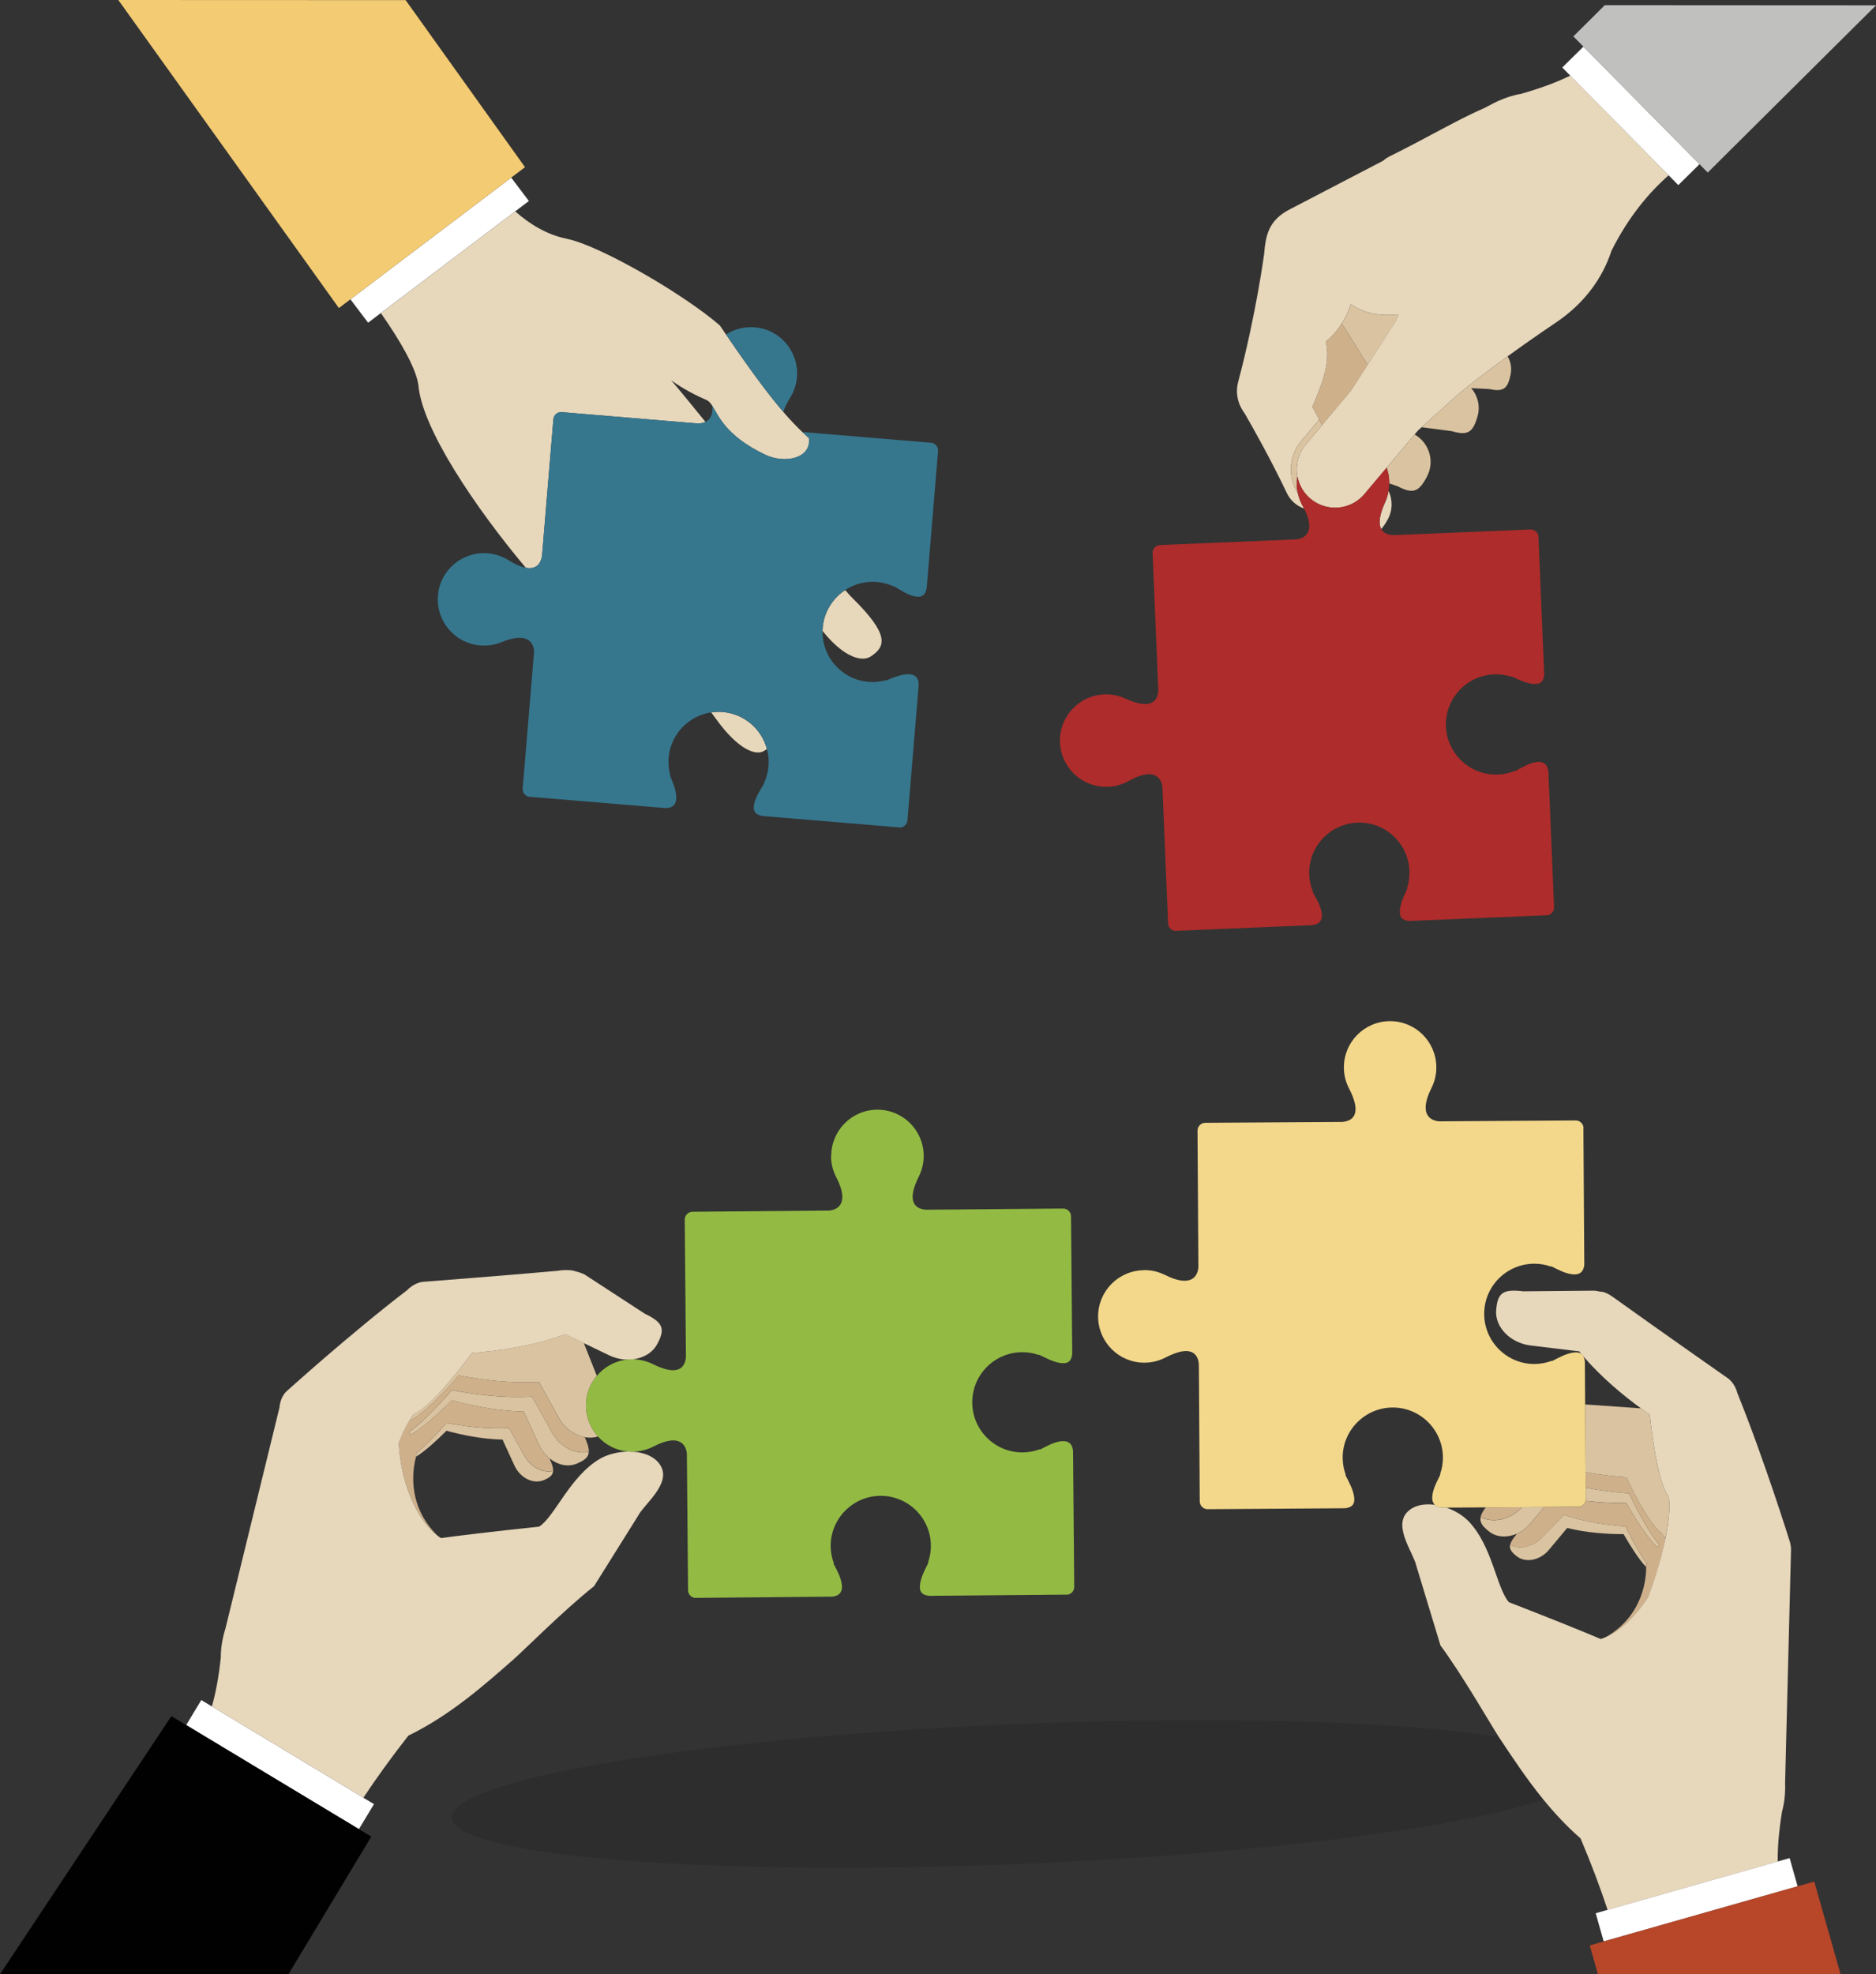 <?xml version="1.0" encoding="UTF-8"?><svg id="Livello_2" xmlns="http://www.w3.org/2000/svg" viewBox="0 0 488.04 513.48"><rect x="0" y="0" width="488.04" height="513.48" fill="#333333" stroke="none"/><defs><style>.cls-1{fill:none;}.cls-2,.cls-3{fill:#010101;}.cls-4{fill:#e7d7bb;}.cls-5{fill:#f3d88b;}.cls-6{fill:#f3cb73;}.cls-7{fill:#fff;}.cls-8{fill:#b84628;}.cls-9{fill:#ceb08b;}.cls-10{fill:#ae2c2b;}.cls-11{fill:#dac3a0;}.cls-12{fill:#c0c0bf;}.cls-13{fill:#36778e;}.cls-14{fill:#93bb44;}.cls-3{isolation:isolate;opacity:.12;}</style></defs><g id="Livello_2-2"><g><path class="cls-1" d="M428.22,407.57c-1.81-1.92-4-5.33-5.86-8.56-4.1,.01-9.49-.31-14.66-1.6l-4.78,5.71c-2.27,2.72-6,3.46-8.33,1.67-1.39-1.07-1.97-1.91-1.74-2.98,0,0,0,0,0,0h-.02s.03-.09,.04-.14c0-.02,.01-.03,.02-.05,.19-.69,.69-1.48,1.54-2.49l.14-.22c-2.47,1.08-5.19,.98-7.14-.53-2.39-1.84-2.94-3.13-1.59-5.35,0,0,0,0,0,0,.18-.3,.41-.63,.67-.97l-10.22,.07c2.2,.78,4.24,2.01,5.67,3.47,6.27,6.39,7.36,17.55,10.58,21.13,12.23,4.75,19.59,7.76,23.88,9.57,.37-.11,.74-.25,1.12-.41,10.21-5.74,10.7-15.94,10.67-18.31Z"/><path class="cls-1" d="M163.12,353.62c-1.55-.04-3.16-.41-4.69-1.15l-6.55-3.15,3.38,8.53c1.93-2.3,4.71-3.88,7.86-4.23Z"/><path class="cls-1" d="M155.55,373.62c-1.09,.35-2.26,.4-3.42,.19,.1,.22,.17,.41,.26,.61,.02,.04,.04,.09,.06,.14,.08,.2,.16,.4,.23,.59,.09,.24,.17,.47,.24,.69,.03,.11,.06,.21,.08,.31,.05,.19,.09,.37,.12,.55,.01,.07,.03,.14,.04,.2,.03,.22,.04,.43,.03,.63,0,.03,0,.06,0,.09h-.01s0,0,0,0c-.09,1.39-1.1,2.22-3.17,3.07-2.28,.94-4.93,.33-7.02-1.35l.08,.26v-.02c.29,.62,.49,1.14,.63,1.61,.02,.06,.04,.12,.05,.17,.05,.17,.08,.33,.11,.48,.02,.11,.03,.22,.04,.32,0,.11,.02,.22,.01,.33,0,.03,0,.07,0,.1h-.01s0,0,0,0c-.09,1.06-.86,1.71-2.46,2.37-2.72,1.12-6.12-.58-7.59-3.79l-3.11-6.77c-5.33-.1-10.61-1.21-14.57-2.3-2.64,2.63-5.65,5.36-7.9,6.74-.65,2.24-2.89,12.26,5.51,20.5,.32,.24,.63,.47,.95,.67,4.63-.63,12.51-1.6,25.55-2.98,4.06-2.6,8.02-13.09,15.75-17.61,1.99-1.17,4.67-1.85,7.3-1.9-3.08-.29-5.81-1.75-7.77-3.91Z"/><path class="cls-1" d="M185.28,105.51c-.45-.71-.89-1.22-1.48-1.47-.14-.06-.27-.13-.4-.19-3.65-1.56-7.24-3.75-8.82-4.99,0,0,0,0-.01-.01,3.14,3.7,6.17,7.45,8.96,10.87,1.18-.57,2.03-1.83,1.75-4.21Z"/><path class="cls-1" d="M412.39,365.29c5.05,.37,10.27,.73,14.52,1.02-4.7-3.44-10.25-8.05-14.95-13.48,.17,.34,.31,.8,.36,1.4l.07,11.06Z"/><path class="cls-3" d="M389.87,451.69c-26.39-4.01-72.72-5.47-125.35-3.27-81.6,3.4-147.41,14.29-146.99,24.33,.42,10.04,66.91,15.42,148.51,12.02,61.04-2.54,113.24-9.28,135.5-16.71-4.42-5.41-8.11-11-11.47-16.08-.05-.08-.12-.19-.18-.28Z"/><path class="cls-11" d="M394.6,404.79c2.33,1.79,6.06,1.05,8.33-1.67l4.78-5.71c5.17,1.3,10.56,1.61,14.66,1.6,1.86,3.23,4.05,6.65,5.86,8.56,0-.32-.02-.51-.02-.51h0s.08-.15,.22-.38c-1.79-2.3-3.82-6.09-5.53-9.66-4.53-.32-10.44-1.12-16.03-2.99l-5.74,5.9c-2.37,2.44-5.83,3.14-8.28,1.87-.22,1.07,.36,1.91,1.74,2.98Z"/><path class="cls-11" d="M392.89,401.62s-.01,.03-.02,.05c0-.02,.01-.03,.02-.05Z"/><path class="cls-11" d="M385.19,394.57h0c.1-.48,.31-.98,.66-1.54-1.35,2.22-.79,3.51,1.59,5.35,1.95,1.5,4.67,1.6,7.14,.53,1.31-.57,2.54-1.47,3.55-2.67l3.58-4.28-5.7,.04-.18,.19c-3.04,3.13-7.49,4.04-10.64,2.39Z"/><path class="cls-11" d="M386.52,392.05h0c-.26,.34-.48,.67-.67,.97,.19-.3,.41-.63,.67-.97Z"/><path class="cls-11" d="M431.17,402.51c.17-.24,.35-.49,.52-.74-2.47-2.77-5.44-8.24-7.89-13.36-3.31-.24-7.21-.68-11.28-1.46l.02,2.88c0,.07,.02,.13,.02,.2-.01,.11-.03,.22-.06,.33,3.84,.45,7.5,.59,10.6,.58,2.58,4.48,5.65,9.25,8.07,11.56Z"/><path class="cls-9" d="M385.85,393.02c-.34,.56-.56,1.07-.66,1.53h0c3.15,1.65,7.6,.74,10.64-2.38l.18-.19-9.49,.06c-.26,.34-.49,.67-.67,.97,0,0,0,0,0,0Z"/><path class="cls-9" d="M432.5,398.98c-2.67-1.74-6.44-8.52-9.42-14.76-3.12-.22-6.77-.63-10.58-1.32l.03,4.06c4.07,.77,7.97,1.22,11.28,1.46,2.45,5.12,5.42,10.59,7.89,13.36-.18,.25-.35,.49-.52,.74-2.42-2.31-5.49-7.08-8.07-11.56-3.1,.01-6.76-.13-10.6-.58-.23,.87-1,1.51-1.94,1.53l-8.85,.06-3.58,4.28c-1.01,1.21-2.24,2.1-3.55,2.67l-.14,.22c-.85,1.02-1.35,1.81-1.54,2.49,0,.02-.01,.03-.02,.05-.01,.04-.03,.09-.04,.13h.02s0,0,0,.01c2.45,1.28,5.91,.57,8.28-1.87l5.74-5.9c5.59,1.87,11.5,2.66,16.03,2.99,1.71,3.57,3.74,7.36,5.53,9.66-.14,.23-.22,.37-.22,.37h0s.01,.2,.02,.52c.03,2.37-.46,12.57-10.67,18.31,3.68-1.54,7.78-5.17,11.19-10.47,0,0,0,0,0,0,0,0,3.06-7.86,4.63-15.82-.14,.17-.27,.33-.4,.5-.15-.38-.3-.75-.46-1.1Z"/><path class="cls-11" d="M412.5,382.9c3.81,.69,7.46,1.1,10.58,1.32,2.98,6.24,6.75,13.02,9.42,14.76,.16,.35,.32,.72,.46,1.1,.13-.17,.27-.34,.4-.5,.72-3.65,1.12-7.31,.77-10.26-2.45-3.08-4.1-13.38-4.96-21.39-.73-.51-1.5-1.05-2.28-1.63-4.25-.29-9.46-.66-14.52-1.02l.12,17.61Z"/><path class="cls-4" d="M463.56,471.34c.63-2.27,.93-4.82,.83-7.63l1.55-60.86c-.02-.52-.1-.99-.21-1.43-.01-.06-.01-.11-.02-.17,0,0-6.68-21.49-13.69-38.8,0-.01-.02-.04-.03-.05-.36-1.45-1.1-2.76-2.25-3.76,0,0-18.25-12.77-29.19-20.63-.24-.19-.49-.37-.75-.54-1.47-1.05-2.57-1.56-3.59-1.53-.43-.1-.87-.19-1.33-.25l-18.61,.17c-5.34-.65-6.69,.42-7.04,4.87h-.01c-.35,4.46,3.68,8.58,9.02,9.23l12.61,1.52c.13,.18,.27,.36,.41,.54,.02,.02,.03,.04,.05,.06,.24,.16,.46,.4,.64,.75,4.7,5.44,10.25,10.05,14.95,13.48,.79,.58,1.55,1.12,2.28,1.63,.86,8.01,2.51,18.31,4.96,21.39,.35,2.94-.05,6.61-.77,10.26-1.57,7.96-4.63,15.82-4.63,15.82,0,0,0,0,0,0-3.41,5.3-7.51,8.93-11.19,10.47-.38,.16-.75,.29-1.12,.41-4.3-1.82-11.65-4.82-23.88-9.57-3.22-3.58-4.31-14.73-10.58-21.13-1.43-1.46-3.47-2.69-5.67-3.47h-1.1c-.66-.05-1.25-.22-1.67-.52-.09-.06-.15-.14-.22-.21-2.73-.38-5.39,.07-7.15,1.82-3.84,3.82,1.65,10.84,2.31,14.08l6.26,20.66c5.88,7.98,12.84,20.19,15.15,23.76,.06,.09,.13,.2,.18,.28,3.37,5.07,7.05,10.67,11.47,16.08,2.86,3.5,6.03,6.92,9.63,10.07h0s.03,.03,.04,.04c2.98,7.05,5.26,13.24,7.02,18.57l44.26-12.58c-.05-3.43,.25-7.6,1.09-12.8Z"/><polygon class="cls-7" points="467.65 490.61 465.57 483.27 462.48 484.15 418.22 496.73 415.12 497.61 417.2 504.95 467.65 490.61"/><polygon class="cls-8" points="478.82 513.48 471.98 489.38 467.65 490.61 417.2 504.95 413.57 505.98 415.7 513.48 478.82 513.48"/><path class="cls-5" d="M375.2,392.12h1.1s10.22-.07,10.22-.07h0s9.49-.06,9.49-.06l5.7-.04,8.85-.06c.94-.01,1.72-.65,1.94-1.53,.03-.11,.05-.22,.06-.33,0-.07-.02-.13-.02-.2l-.02-2.88-.03-4.06-.12-17.61-.07-11.06c-.05-.6-.19-1.05-.36-1.4-.18-.35-.4-.59-.64-.75-.49-.33-1.04-.33-1.34-.33-1.2,0-2.83,.53-4.82,1.56l-1.47,.75v-.11c-1.42,.53-2.91,.8-4.44,.82-7.18,.05-13.07-5.77-13.12-12.96-.05-7.18,5.76-13.07,12.96-13.12,1.52-.01,3.01,.24,4.45,.76v-.12s1.48,.74,1.48,.74c1.86,.93,3.41,1.41,4.61,1.4,.93,0,1.59-.31,2.01-.9,.3-.42,.48-1.01,.53-1.67l-.23-35.44c0-.07,.02-.13,.02-.2-.11-1.04-.97-1.83-2.03-1.83l-35.56,.23c-2.51-.22-5.25-2.1-1.97-8.64,.82-1.65,1.3-3.5,1.28-5.47-.05-6.64-5.45-11.99-12.1-11.95-6.64,.05-11.99,5.45-11.95,12.1,.01,1.97,.51,3.81,1.36,5.45,3.36,6.5,1.1,8.42-1.77,8.66l-35.65,.23c-1.12,0-2.02,.93-2.02,2.05l.23,35.56c-.22,2.51-2.1,5.25-8.64,1.98-1.65-.82-3.5-1.3-5.47-1.28l-.03,.03c-6.64,.05-11.99,5.45-11.95,12.1,.05,6.64,5.45,11.99,12.1,11.95,1.97-.01,3.81-.51,5.45-1.35,6.5-3.36,8.42-1.1,8.66,1.77l.23,35.65c0,1.13,.93,2.03,2.05,2.03h.07s35.61-.24,35.61-.24c2.48-.22,2.48-1.74,2.47-2.35,0-1.2-.53-2.83-1.56-4.82l-.75-1.47h.11c-.53-1.42-.8-2.91-.82-4.44-.05-7.18,5.77-13.07,12.96-13.12,7.18-.05,13.07,5.76,13.12,12.96,.01,1.52-.24,3.01-.76,4.45h.12s-.74,1.48-.74,1.48c-.93,1.86-1.41,3.41-1.4,4.61,0,.8,.24,1.38,.68,1.81,.07,.07,.14,.15,.22,.21,.42,.3,1.01,.48,1.67,.53Z"/><path class="cls-11" d="M143.08,379.57v.02c.27,.6,.48,1.13,.62,1.59-.14-.47-.33-.99-.62-1.61Z"/><path class="cls-11" d="M136.4,378.62l-3.99-7.21c-5.88,.34-11.8-.45-16.25-1.32-2.59,3-5.55,6.12-7.87,7.87,.08,.27,.12,.43,.12,.43,0,0-.06,.17-.15,.47,2.25-1.38,5.26-4.11,7.9-6.74,3.96,1.09,9.24,2.2,14.57,2.3l3.11,6.77c1.47,3.21,4.88,4.91,7.59,3.79,1.6-.66,2.37-1.31,2.46-2.37-2.7,.59-5.85-1-7.49-3.97Z"/><path class="cls-11" d="M143.89,382.17c0,.11,.02,.22,.01,.33,0-.1,0-.22-.01-.33Z"/><path class="cls-11" d="M143.75,381.36c.05,.17,.08,.33,.11,.48-.03-.15-.06-.32-.11-.48Z"/><path class="cls-11" d="M153,376.14c.05,.19,.09,.37,.12,.55-.03-.17-.07-.36-.12-.55Z"/><path class="cls-11" d="M143.54,372.51l-5.13-9.25c-7.56,.42-15.16-.58-20.88-1.7-3.71,4.29-8.01,8.8-11.11,10.82,.11,.28,.21,.56,.31,.84,2.94-1.6,7.15-5.39,10.8-9.03,5.08,1.4,11.87,2.82,18.72,2.94l4,8.69c.66,1.43,1.62,2.63,2.74,3.52,2.1,1.68,4.74,2.29,7.02,1.35,2.07-.85,3.08-1.68,3.17-3.07-3.47,.76-7.52-1.28-9.64-5.1Z"/><path class="cls-11" d="M152.39,374.42s.04,.09,.06,.14c-.02-.04-.04-.09-.06-.14Z"/><path class="cls-11" d="M153.16,376.89c.03,.22,.04,.43,.03,.63,0-.2,0-.41-.03-.63Z"/><path class="cls-11" d="M152.68,375.14c.09,.24,.17,.47,.24,.69-.07-.22-.15-.45-.24-.69Z"/><path class="cls-11" d="M119.32,357.72c5.72,1.12,13.32,2.13,20.88,1.7l5.13,9.25c1.56,2.81,4.16,4.65,6.81,5.13,1.16,.21,2.33,.16,3.42-.19-1.9-2.11-3.08-4.88-3.11-7.95-.03-2.98,1.04-5.71,2.81-7.82l-3.38-8.53-4.83-2.32c-.23,.1-.47,.2-.71,.29-8.24,2.92-17.07,4.11-23.53,4.59-4.81,6.46-11.48,14.5-15.15,15.9-.39,.51-.76,1.06-1.12,1.65,3.07-1.13,8.35-6.56,12.78-11.7Z"/><path class="cls-9" d="M108.26,378.85c.09-.3,.15-.47,.15-.47,0,0-.04-.16-.12-.43,2.33-1.75,5.29-4.88,7.87-7.87,4.45,.88,10.37,1.66,16.25,1.32l3.99,7.21c1.64,2.97,4.8,4.56,7.49,3.97,0,0,0,0,0,0h.01s0-.07,0-.1c0-.1,0-.22-.01-.33,0-.1-.02-.21-.04-.32-.03-.16-.06-.31-.11-.48-.02-.06-.04-.12-.05-.17-.14-.47-.35-.99-.63-1.59l-.08-.26c-1.12-.89-2.08-2.09-2.74-3.52l-4-8.69c-6.85-.12-13.64-1.54-18.72-2.94-3.65,3.64-7.86,7.44-10.8,9.03-.1-.28-.2-.56-.31-.84,3.11-2.02,7.41-6.53,11.11-10.82,5.72,1.12,13.32,2.13,20.88,1.7l5.13,9.25c2.12,3.82,6.17,5.86,9.64,5.1,0,0,0,0,0,0h.01s0-.06,0-.09c0-.2,0-.41-.03-.63,0-.06-.02-.13-.04-.2-.03-.17-.07-.36-.12-.55-.03-.1-.05-.2-.08-.31-.07-.22-.15-.45-.24-.69-.07-.19-.15-.39-.23-.59-.02-.04-.04-.09-.06-.14-.09-.2-.16-.39-.26-.61-2.65-.48-5.25-2.32-6.81-5.13l-5.13-9.25c-7.56,.43-15.16-.58-20.88-1.7-4.43,5.13-9.71,10.57-12.78,11.7-1.05,1.71-1.98,3.75-2.81,5.89,.65,11.38,5.18,20.26,10.05,24.04-8.39-8.24-6.15-18.26-5.51-20.5Z"/><path class="cls-4" d="M106.22,451.43s0,0,0,0c10.94-5.33,19.68-13.09,27.22-19.7,2.89-2.53,13.14-12.86,21.1-19.18l11.45-18.29c1.49-2.95,8.62-8.28,5.91-12.98-1.34-2.33-4.1-3.47-7.11-3.7-.07,0-.14,.01-.22,.02-.42,0-.84-.02-1.25-.05-2.63,.05-5.31,.73-7.3,1.9-7.73,4.53-11.7,15.01-15.75,17.61-13.04,1.38-20.93,2.35-25.55,2.98-.32-.2-.63-.42-.95-.67-4.87-3.78-9.39-12.66-10.05-24.04,.83-2.14,1.77-4.18,2.81-5.89,.36-.59,.73-1.15,1.12-1.65,3.67-1.4,10.34-9.44,15.15-15.9,6.46-.48,15.29-1.67,23.53-4.59,.24-.09,.48-.18,.71-.29l4.83,2.32,6.55,3.15c1.53,.73,3.14,1.11,4.69,1.15,.41-.05,.82-.07,1.24-.08,.07,0,.13,.01,.2,.01,2.78-.3,5.22-1.7,6.45-4.01,2.1-3.94,1.54-5.57-3.31-7.9l-15.6-10.16c-.78-.38-1.59-.65-2.4-.84-.56-.21-1.23-.3-2.07-.3-.84-.04-1.66,.02-2.44,.17-13.44,1.2-35.35,2.89-35.35,2.89-1.52,.28-2.84,1.05-3.89,2.13,0,0,0,0,0,0-14.83,11.34-31.52,26.44-31.52,26.44-1.03,1.06-1.56,2.51-1.72,4.14l-14.05,57.45c-.84,2.68-1.22,5.23-1.21,7.58,0,0,0,0,0,0h0c-.56,5.25-1.37,9.37-2.32,12.67l39.42,23.75c3.11-4.69,6.95-10.09,11.69-16.14Z"/><polygon class="cls-7" points="93.37 475.74 97.29 469.23 94.53 467.57 55.11 443.82 52.36 442.17 48.44 448.68 93.37 475.74"/><polygon class="cls-2" points="96.59 477.68 93.37 475.74 48.44 448.68 44.58 446.35 0 513.48 75.03 513.48 96.59 477.68"/><path class="cls-14" d="M163.12,353.62c-3.16,.35-5.93,1.93-7.86,4.23-1.77,2.11-2.83,4.84-2.81,7.82,.03,3.06,1.2,5.84,3.11,7.95,1.96,2.17,4.69,3.62,7.77,3.91,.41,.04,.83,.06,1.25,.05,.07,0,.14-.01,.22-.02,1.89-.06,3.66-.54,5.23-1.35,6.49-3.36,8.42-.66,8.66,1.85l.31,35.56c.01,1.06,.82,1.91,1.85,1.99,.07,0,.13-.03,.2-.02l35.44-.32c.66-.06,1.24-.25,1.66-.55,.59-.43,.88-1.1,.88-2.03,0-1.2-.5-2.74-1.46-4.59l-.76-1.47h.12c-.53-1.42-.81-2.9-.83-4.43-.06-7.19,5.73-13.09,12.92-13.15,7.19-.06,13.09,5.73,13.15,12.92,.01,1.53-.23,3.02-.75,4.44h.11s-.73,1.49-.73,1.49c-1,2-1.5,3.64-1.49,4.85,0,.6,.02,2.12,2.51,2.31l35.62-.31c.07,0,.13,.01,.2,.02,1.03-.11,1.83-.98,1.82-2.03l-.31-35.37c-.06-.66-.25-1.24-.55-1.66-.43-.59-1.1-.88-2.03-.88-1.2,.01-2.74,.5-4.59,1.46l-1.47,.76v-.12c-1.42,.53-2.9,.81-4.43,.83-7.19,.06-13.09-5.73-13.15-12.92-.06-7.19,5.73-13.09,12.92-13.15,1.53-.01,3.02,.23,4.44,.75v-.11s1.49,.73,1.49,.73c2,1,3.64,1.5,4.85,1.49,.6,0,2.12-.02,2.31-2.51l-.31-35.62v-.07c0-1.12-.93-2.02-2.05-2.02l-35.65,.31c-2.88-.2-5.17-2.09-1.9-8.63,.82-1.65,1.29-3.51,1.27-5.47-.06-6.64-5.48-11.97-12.13-11.92-6.64,.06-11.97,5.48-11.92,12.13h-.06c.02,1.97,.52,3.81,1.37,5.45,3.37,6.49,.67,8.42-1.84,8.66l-35.56,.31c-1.12,0-2.02,.92-2.02,2.06l.31,35.65c-.2,2.88-2.09,5.17-8.63,1.9-1.59-.78-3.38-1.23-5.27-1.25-.07,0-.13-.01-.2-.01-.42,0-.84,.03-1.24,.08Z"/><path class="cls-4" d="M214.01,163.29c-.02,.28-.02,.55-.03,.82,6.06,7.51,10.59,7.88,12.46,6.68,3.94-2.53,5.12-5.58-4.58-15.14-.6-.59-1.26-1.32-1.98-2.17-3.24,2.13-5.52,5.66-5.86,9.82Z"/><path class="cls-4" d="M108.83,100.01c.85,11.46,15.04,32.28,27.95,47.66,2.78,.52,3.9-1.1,4.23-3.09l2.95-35.52c.09-1.12,1.08-1.96,2.19-1.86l35.43,2.95c.66,0,1.34-.13,1.95-.42-2.8-3.42-5.82-7.17-8.96-10.87,0,0,0,0,.01,.01,1.59,1.24,5.18,3.43,8.82,4.99,.13,.06,.26,.13,.4,.19,.59,.25,1.03,.76,1.48,1.47,0,0,0,0,0,0,1.65,2.61,3.53,7.88,13.84,12.77,5.14,2.44,12.05,.91,11.31-4.35-.55-.49-1.1-1-1.67-1.54-1.5-1.43-3.09-3.07-4.97-5.25-3.52-4.09-8.06-10.09-14.91-20.13-.52-.77-1.06-1.56-1.61-2.37h0c-2.23-1.94-5.22-4.17-8.58-6.45,0,0,0,0,0,0-10.49-7.12-24.65-14.75-31.29-16.11-5.07-1.03-9.54-3.73-13.36-7.11l-34.96,26.46c4.93,7.01,9.05,14.12,9.75,18.59Z"/><path class="cls-4" d="M188.02,185.19c-1.02-.08-2.02-.04-2.99,.11,.39,.53,.77,1.04,1.16,1.58,6.21,8.65,10.67,9.51,12.42,8.51,.32-.19,.63-.38,.9-.58-1.39-5.16-5.88-9.15-11.5-9.61Z"/><polygon class="cls-7" points="91.16 77.85 95.76 83.93 99.08 81.42 134.04 54.96 137.59 52.28 132.99 46.2 91.16 77.85"/><polygon class="cls-6" points="91.16 77.85 132.99 46.2 136.58 43.48 105.52 .03 30.78 0 88.16 80.12 91.16 77.85"/><path class="cls-13" d="M199.12,118.28c-10.31-4.89-12.18-10.17-13.84-12.77,0,0,0,0,0,0,.27,2.39-.57,3.64-1.75,4.21-.6,.29-1.28,.41-1.95,.42l-35.43-2.95c-1.11-.09-2.1,.74-2.19,1.86l-2.95,35.52c-.32,2-1.45,3.62-4.23,3.09-1.19-.22-2.68-.83-4.55-1.99-1.56-.97-3.37-1.59-5.33-1.76-6.62-.54-12.43,4.37-12.97,10.99-.54,6.62,4.37,12.43,10.99,12.97,1.96,.16,3.85-.16,5.55-.86,6.77-2.76,8.44,.11,8.46,2.64l-2.95,35.43c-.09,1.05,.64,1.97,1.66,2.16,.07,0,.13,0,.2,0l35.32,2.93c.66,0,1.27-.13,1.7-.4,.63-.38,.98-1.01,1.05-1.95,.1-1.2-.25-2.78-1.04-4.71l-.62-1.54h.11c-.4-1.45-.54-2.95-.42-4.48,.51-6.14,5.23-10.94,11.09-11.81,.97-.14,1.97-.19,2.99-.11,5.62,.46,10.1,4.46,11.5,9.61,.38,1.42,.55,2.92,.42,4.46-.13,1.53-.52,2.98-1.15,4.36h.11s-.86,1.42-.86,1.42c-1.18,1.91-1.83,3.48-1.93,4.69-.04,.6-.17,2.12,2.29,2.53l35.49,2.95c.07,0,.13,.02,.19,.03,1.03-.01,1.91-.8,1.99-1.85l2.93-35.24c0-.66-.13-1.27-.4-1.7-.38-.63-1.01-.98-1.95-1.05-1.2-.1-2.78,.25-4.71,1.04l-1.54,.62v-.11c-1.45,.4-2.95,.54-4.48,.42-6.88-.57-12.08-6.43-11.94-13.25,0-.27,0-.55,.03-.82,.34-4.15,2.62-7.69,5.86-9.82,2.35-1.54,5.2-2.35,8.21-2.1,1.53,.13,2.98,.52,4.36,1.15v-.11s1.42,.86,1.42,.86c1.91,1.18,3.48,1.83,4.69,1.93,.6,.04,2.12,.17,2.53-2.29l2.95-35.49v-.07c.1-1.12-.73-2.1-1.86-2.19l-33.43-2.78c.57,.54,1.12,1.05,1.67,1.54,.74,5.26-6.17,6.79-11.31,4.35Z"/><path class="cls-13" d="M205.56,103.43c.97-1.56,1.6-3.37,1.77-5.33,.54-6.62-4.37-12.43-10.99-12.97-2.73-.22-5.32,.49-7.46,1.86,6.84,10.04,11.38,16.04,14.91,20.13,.32-1.03,.88-2.25,1.77-3.69Z"/><path class="cls-11" d="M361.41,125.16c0,.19,0,.38-.01,.57l2.18,.74c4.02,2.1,5.54,1.5,7.65-2.52h0c2.06-3.92,.62-8.75-3.21-10.94l-7.28,8.65c.39,1.1,.62,2.28,.68,3.5Z"/><path class="cls-11" d="M378.88,102.98s0,0,0,0l-9.04,8.14,7.84,1.02c4.17,1.22,5.48,.36,6.69-3.81,.78-2.68,.07-5.43-1.64-7.38l4.72,.24c3.69,.77,4.76-.06,5.53-3.74,.35-1.7,.03-3.38-.77-4.77-9.48,6.86-13.34,10.31-13.34,10.31Z"/><path class="cls-9" d="M355.79,94.92c-2.02-3.23-4.47-7.19-6.71-10.79-1.05,1.64-2.4,3.24-4.17,4.71,1.3,5.52-1,11.07-3.47,16.93,0,.02-.02,.03-.02,.05l2.54,4.76,7.46-8.88,4.37-6.77Z"/><path class="cls-11" d="M362.71,84.19h0c.43-.82,.83-1.63,1.2-2.42-4.51,.53-8.88-.07-12.48-2.67,0,0,0,0,0,0-.51,1.62-1.26,3.34-2.34,5.03,2.24,3.61,4.69,7.56,6.71,10.79l6.92-10.73Z"/><path class="cls-4" d="M359.31,137.61c.54-.58,1.08-1.37,1.66-2.41h0c1.36-2.4,1.36-5.2,.27-7.53-.18,1.05-.48,2.05-.91,2.99-1.61,3.52-1.7,5.67-1.02,6.94Z"/><path class="cls-4" d="M338.89,131.58c-.57-1.01-.98-2.12-1.25-3.29-1.01-1.57-1.63-3.38-1.78-5.29-.25-3.06,.72-6.04,2.7-8.37l4.63-5.5,.77,1.44-4.22,5.02c-2.03,2.38-2.74,5.43-2.22,8.29,.4,2.18,1.52,4.24,3.34,5.79,4.19,3.58,10.5,3.08,14.08-1.13l5.8-6.9,7.28-8.65,.85-1.01,.97-.87,9.04-8.14s0,0,0,0c0,0,3.86-3.45,13.34-10.31,3.45-2.5,7.64-5.45,12.67-8.85,7.53-5.1,12.07-11.68,14.33-18.58,0,0,0,0,0,0,4.44-8.87,9.79-15.17,14.88-19.64l-25.6-25.93c-3.2,1.59-7.29,3.17-12.67,4.71h-.01s0,0,0,.01c-2.35,.4-4.83,1.22-7.37,2.52l-2.18,1.14c-7.2,3.12-15.27,7.95-24.55,12.52-.8,.39-1.41,.8-1.87,1.23l-24.28,12.64c-5.57,2.84-6.3,6.76-6.71,11.63,0,.02,0,.03-.01,.05,0,0-2.04,15.46-6.75,33.25-.79,2.97-.01,5.94,1.74,8.23,2.03,3.52,6.85,12.06,10.94,20.67,.78,1.65,2.07,2.87,3.59,3.63,.02,.01,.04,.02,.06,.04l.07,.03c.26,.12,.52,.23,.79,.33-.12-.23-.23-.45-.36-.69Zm2.53-25.77s.02-.03,.02-.05c2.47-5.86,4.77-11.41,3.47-16.93,1.77-1.46,3.12-3.07,4.17-4.71,1.08-1.69,1.83-3.4,2.34-5.03,0,0,0,0,0,0,3.6,2.59,7.97,3.2,12.48,2.67-.37,.79-.76,1.59-1.2,2.42h0s-6.92,10.73-6.92,10.73l-4.37,6.77-7.46,8.88-2.54-4.76Z"/><path class="cls-11" d="M339.74,115.6l4.22-5.02-.77-1.44-4.63,5.5c-1.98,2.33-2.95,5.31-2.7,8.37,.15,1.92,.77,3.72,1.78,5.29-.15-.69-.27-1.39-.3-2.11l.05-.02c-.03-.77,.02-1.53,.13-2.27-.53-2.85,.19-5.91,2.22-8.29Z"/><path class="cls-10" d="M288.28,204.65c1.97-.08,3.8-.64,5.4-1.55,6.37-3.58,8.39-.94,8.72,1.57l1.48,35.53c.04,1.06,.9,1.87,1.93,1.93,.07,0,.13-.03,.2-.03l35.41-1.48c.66-.1,1.24-.3,1.65-.62,.58-.45,.84-1.13,.81-2.06-.05-1.2-.59-2.73-1.62-4.55l-.81-1.45h.12c-.58-1.4-.9-2.88-.97-4.41-.3-7.18,5.3-13.27,12.49-13.57,7.18-.3,13.27,5.3,13.57,12.49,.06,1.53-.13,3.03-.59,4.47h.11s-.68,1.5-.68,1.5c-.94,2.04-1.38,3.68-1.33,4.89,.02,.6,.09,2.13,2.58,2.22l35.59-1.48c.07,0,.13,0,.2,0,1.02-.14,1.8-1.04,1.75-2.08l-1.47-35.34c-.1-.66-.3-1.24-.62-1.65-.45-.58-1.13-.84-2.06-.81-1.2,.05-2.73,.59-4.55,1.62l-1.45,.81v-.12c-1.4,.58-2.88,.9-4.41,.97-7.18,.3-13.27-5.3-13.57-12.48-.3-7.18,5.3-13.27,12.48-13.57,1.53-.06,3.03,.13,4.47,.59v-.11s1.5,.68,1.5,.68c2.04,.94,3.68,1.38,4.89,1.33,.6-.03,2.13-.09,2.22-2.58l-1.48-35.59v-.07c-.05-1.12-1-1.99-2.12-1.94l-35.62,1.48c-1.36-.05-2.59-.48-3.2-1.61-.69-1.27-.59-3.42,1.02-6.94,.43-.94,.73-1.94,.91-2.99,.11-.63,.16-1.29,.17-1.95,0-.19,.02-.38,.01-.57-.05-1.23-.29-2.4-.68-3.5l-5.8,6.9c-3.58,4.2-9.88,4.71-14.08,1.13-1.82-1.55-2.94-3.61-3.34-5.79-.11,.74-.16,1.5-.13,2.27l-.05,.02c.03,.73,.15,1.43,.3,2.11,.26,1.17,.67,2.28,1.25,3.29,.14,.24,.25,.46,.36,.69,3.01,5.81,.49,7.71-1.92,8.03l-35.53,1.48c-1.12,.05-1.99,1-1.94,2.12l1.48,35.62c-.1,2.89-1.9,5.23-8.56,2.19-1.67-.76-3.54-1.16-5.51-1.08-6.63,.28-11.79,5.89-11.51,12.51,.28,6.63,5.89,11.79,12.51,11.51Z"/><polygon class="cls-7" points="436.61 48.14 442.13 42.7 411.93 12.12 406.42 17.56 408.49 19.66 434.09 45.59 436.61 48.14"/><polygon class="cls-12" points="442.13 42.7 444.27 44.88 488.04 1.39 417.48 1.35 409.31 9.47 411.93 12.12 442.13 42.7"/></g></g></svg>